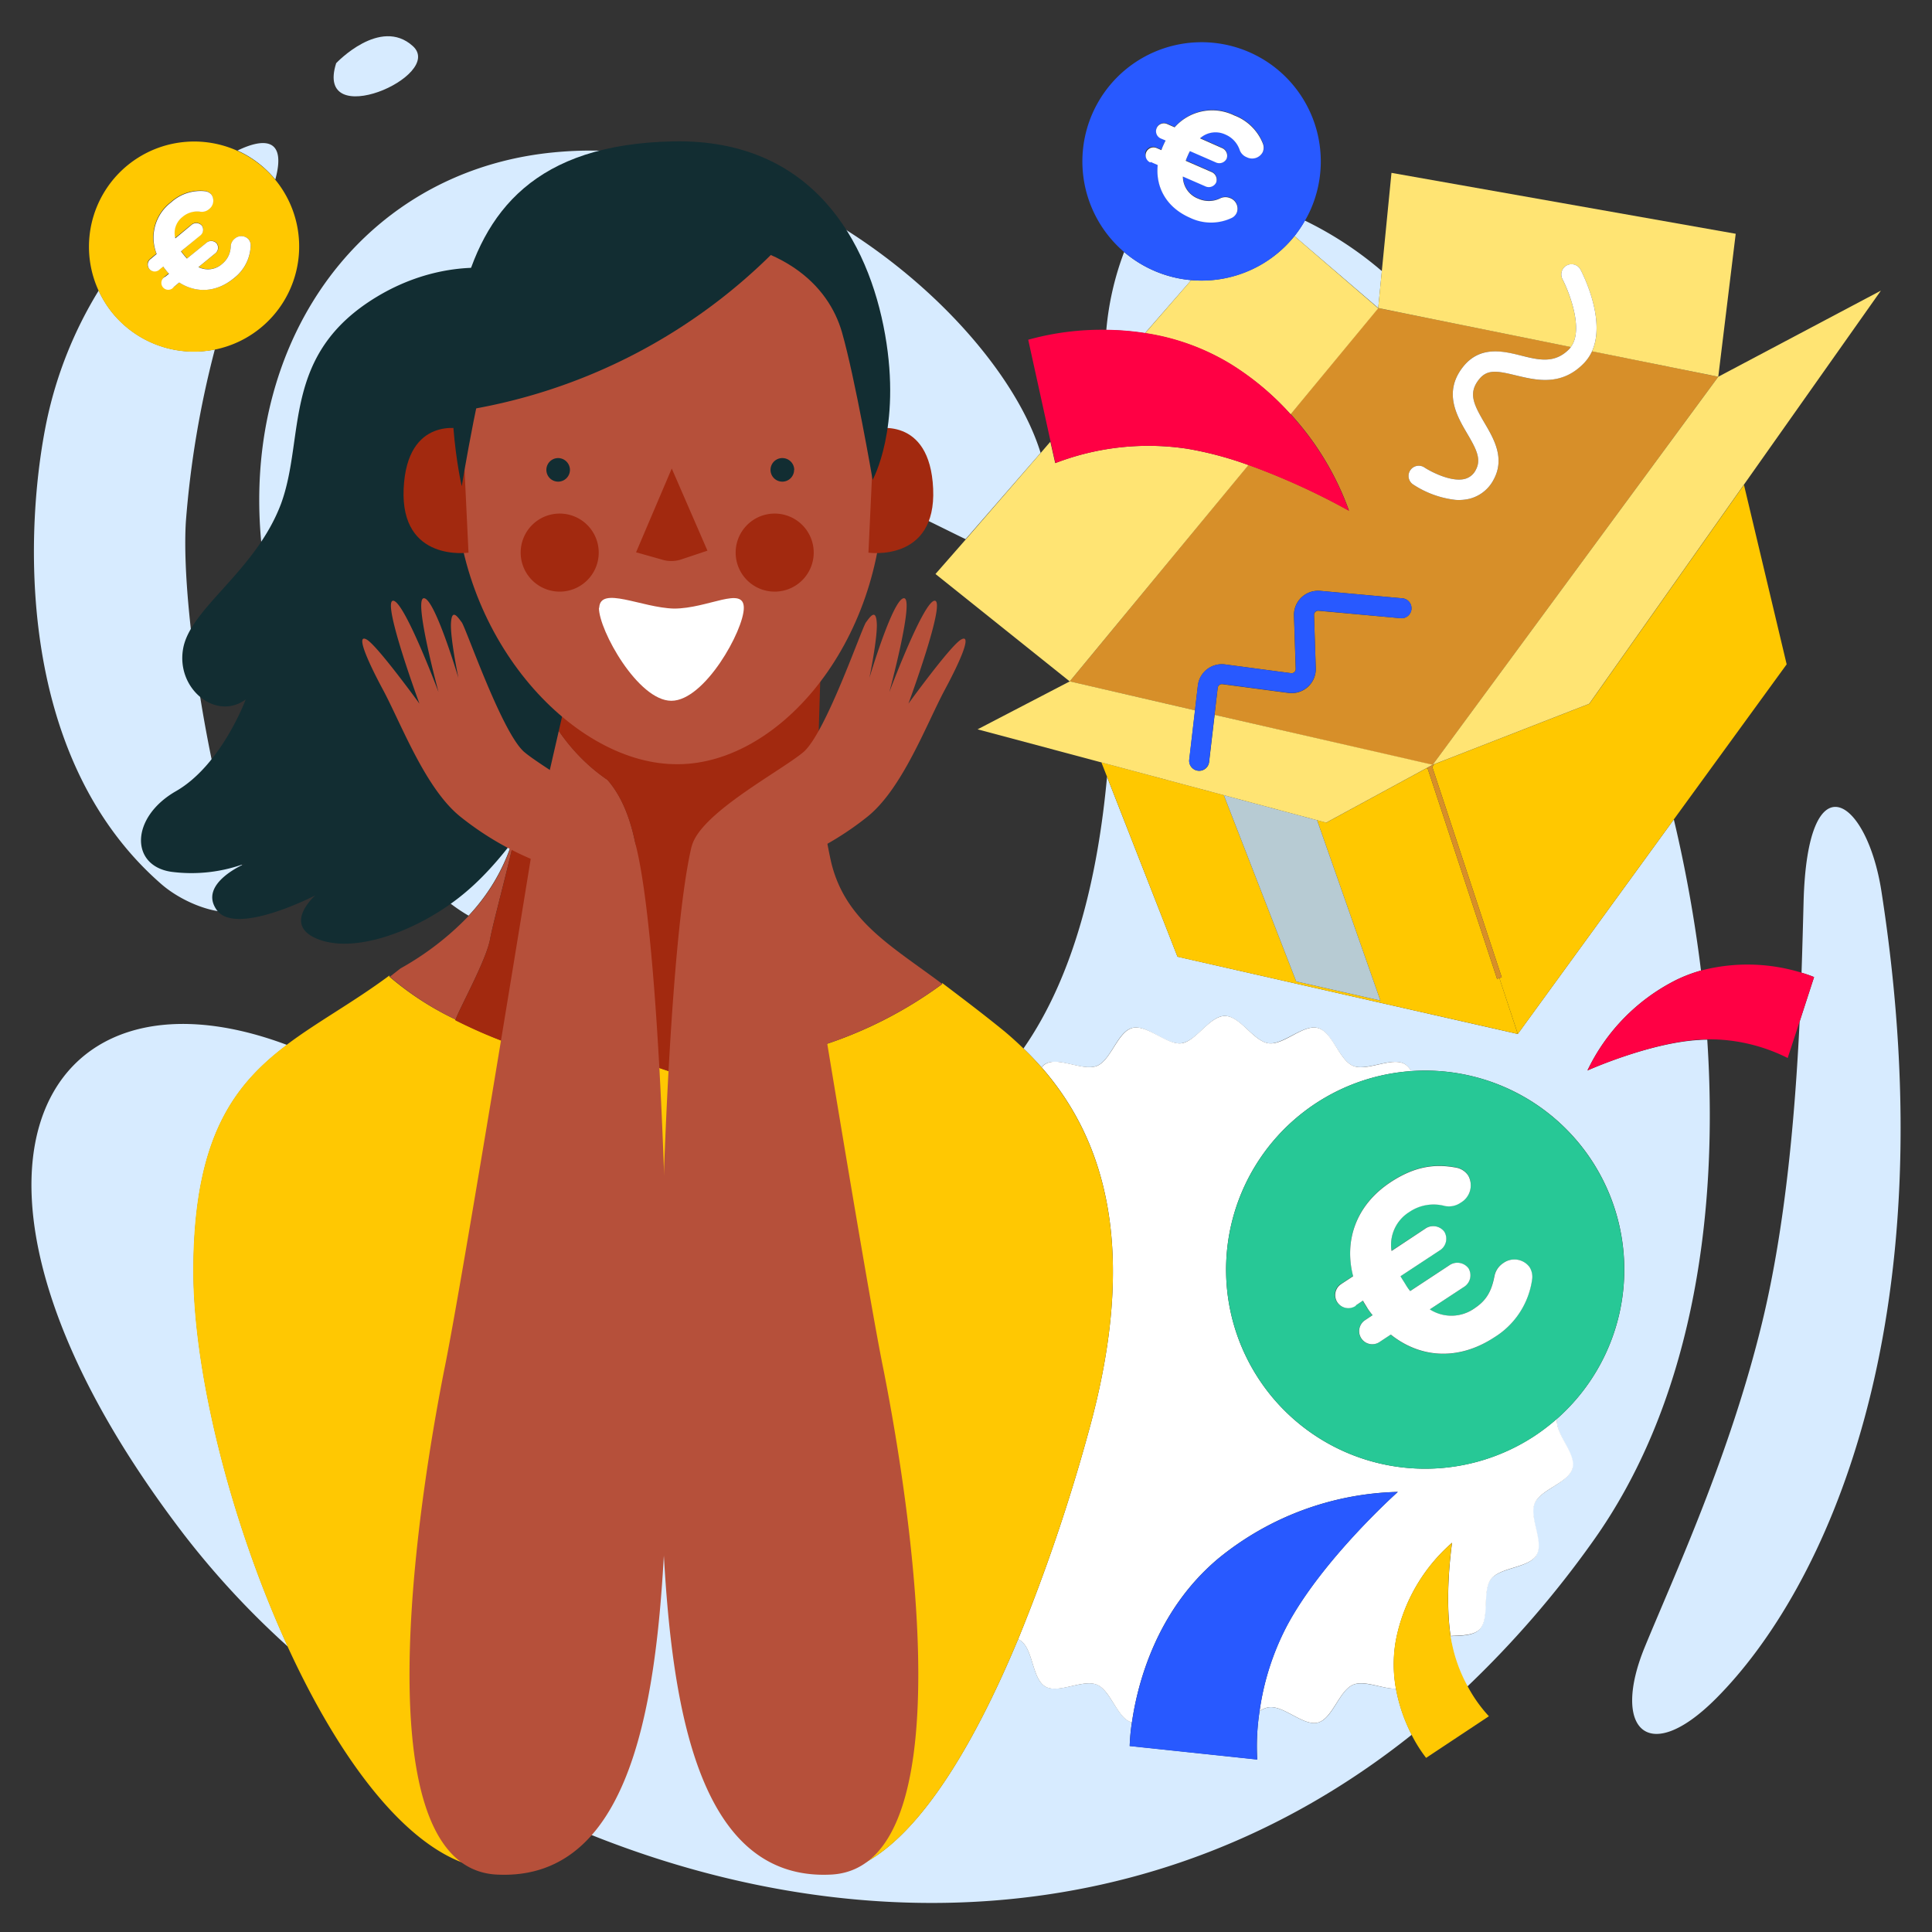 <?xml version="1.0" encoding="UTF-8"?>
<svg xmlns="http://www.w3.org/2000/svg" id="Calque_1" data-name="Calque 1" viewBox="0 0 400 400">
  <rect x="0" y="0" width="400" height="400" fill="#333333" stroke="none"/>
  <defs>
    <style>.cls-1{fill:none;}.cls-2{fill:#d7ebff;}.cls-3{fill:#fff;}.cls-4{fill:#d78f29;}.cls-5{fill:#ffc800;}.cls-6{fill:#b7cbd3;}.cls-7{fill:#ffe473;}.cls-8{fill:#f04;}.cls-9{fill:#2859ff;}.cls-10{fill:#ffc802;}.cls-11{fill:#b6503a;}.cls-12{fill:#a2290f;}.cls-13{fill:#27c896;}.cls-14{fill:#122d32;}</style>
  </defs>
  <title>400x400-DEM</title>
  <path class="cls-1" d="M202.4,151l19.07-9.88-27.79-22.24,6.28-7.21c-9.53-4.58-23.7-12.43-44.14-16.67-12.92-2.68-27.92,3.87-35.51,20.83l49.93,11.42-.91,29.88a121,121,0,0,0,2.75,21.41c2.91,12.16,12.47,17.32,22.91,25.17l.12-.08c3.95,2.92,8.24,6.18,12.88,10,1.34,1.12,2.64,2.29,3.91,3.53,10.6-15.21,15.41-35.76,17.3-56.25l-1.17-3Z"></path>
  <polygon class="cls-1" points="230.2 130.51 230.2 130.51 221.47 141.08 221.48 141.08 221.47 141.08 230.2 130.51"></polygon>
  <polygon class="cls-1" points="325.23 71.84 296.31 65.99 296.31 65.99 325.23 71.84 325.23 71.84"></polygon>
  <path class="cls-2" d="M246.63,58a24.73,24.73,0,0,1-13.89-5.82,60.24,60.24,0,0,0-3.69,16.15,56,56,0,0,1,8,.66Z"></path>
  <path class="cls-2" d="M280.16,348.81c-2.89,1.19-4.23,7-7.27,7.83s-7.05-3.58-10.21-3.16a4.52,4.52,0,0,0-1.9.8,47.7,47.7,0,0,0-.48,10l-26.41-2.8a40.34,40.34,0,0,1,.46-4.87c-3-.83-4.39-6.64-7.24-7.82s-8,1.93-10.69.38-2.5-7.53-5-9.43a3.06,3.06,0,0,0-.63-.37c-11.22,26.92-24.73,47.05-38.71,48.55-20.8,2.23-26.64-75.77-26.64-75.77l-11.51.52s1.76,46.69-14.27,66.1c53.58,22.33,118.6,23.45,172.63-19.61a34.34,34.34,0,0,1-3.26-9.54C286.25,349.7,282.51,347.85,280.16,348.81Z"></path>
  <path class="cls-2" d="M40.09,261.66c.33-26.2,8.3-37,19.35-45.31C7.77,196.94-17.93,244.52,38.05,317.66a175.79,175.79,0,0,0,21.56,23.26C47.62,314.75,39.75,283.08,40.09,261.66Z"></path>
  <path class="cls-2" d="M328.66,221.63a40.47,40.47,0,0,1,18.4-18.75,30.49,30.49,0,0,1,5.11-1.94,286.85,286.85,0,0,0-5.62-31.29l-32.31,44.42-3.81-11.57h0l3.81,11.57-70.45-16L229.2,160.83c-1.89,20.49-6.7,41-17.3,56.25,1.28,1.23,2.52,2.52,3.72,3.89a3.21,3.21,0,0,1,.8-.68c2.71-1.58,7.77,1.57,10.69.38s4.22-7,7.26-7.83,7.06,3.58,10.21,3.16,5.87-5.66,9-5.66,6,5.27,9.05,5.66,7.21-4,10.21-3.16,4.41,6.64,7.27,7.83,8-1.93,10.68-.38a3.8,3.8,0,0,1,1.36,1.47,41.2,41.2,0,0,1,30.19,72s0,0,0,.07c-.41,3.16,4,7.2,3.16,10.21s-6.64,4.41-7.83,7.26,1.93,8,.39,10.69-7.54,2.5-9.44,5-.18,8.19-2.38,10.42c-1.26,1.26-3.66,1.24-6,1.34.1.67.22,1.32.35,2a31.21,31.21,0,0,0,3.17,8.46,207.19,207.19,0,0,0,26-30.05c19.76-27.66,26.25-65.28,23.71-103.9-.55,0-1.11,0-1.67.06C341.47,215.88,328.66,221.63,328.66,221.63Z"></path>
  <polygon class="cls-2" points="258.48 96.29 258.48 96.29 230.2 130.51 230.2 130.51 258.48 96.29"></polygon>
  <path class="cls-2" d="M285.35,63.77,267.21,85.72h0l18.14-21.95,11,2.22h0l-11-2.22.75-7.64a74,74,0,0,0-15.94-10.46A24.86,24.86,0,0,1,268,48.88Z"></path>
  <path class="cls-2" d="M389.54,184.6c-3-19.45-15.35-27.87-16.13,2.21-.11,4.24-.24,9.17-.42,14.58a26.92,26.92,0,0,1,2.6.9l-3,9.24c-.93,19.15-2.89,42.12-7.72,62.11-6.68,27.64-18.09,52.16-24.36,67.42-6.87,16.77.58,24.8,14.75,10.62C377.67,329.23,403.53,274.69,389.54,184.6Z"></path>
  <path class="cls-2" d="M57,37.17c2.31-8.44-2.14-8.76-7.83-6A21.76,21.76,0,0,1,57,37.17Z"></path>
  <path class="cls-2" d="M33.35,183c8,7,24.29,9.82,16.82-3.82-5.07-9.28-12.88-51.5-11.69-71.15a201.14,201.14,0,0,1,6-35.68,21.78,21.78,0,0,1-21.17-7.55,21.53,21.53,0,0,1-2.88-4.64A84.88,84.88,0,0,0,9.68,87.1C5.23,108.43,2.71,156.25,33.35,183Z"></path>
  <path class="cls-2" d="M85.47,9.54C78.69,3.4,69.6,13.08,69.6,13.08,65,27.5,92.25,15.68,85.47,9.54Z"></path>
  <path class="cls-2" d="M107.8,133.32h0a79,79,0,0,1-2.37-20.92l14.84,3.39c7.59-17,22.59-23.51,35.51-20.83,20.44,4.24,34.61,12.09,44.14,16.67l15.53-17.86c-8.42-27.3-53.09-66.93-100.93-62.21C56.1,37.32,29,111.2,82.32,176.18c5.15,6.28,10.16,10.79,14.7,13.4C111.48,174,108.77,155.22,107.8,133.32Z"></path>
  <path class="cls-3" d="M225.35,296.54a374,374,0,0,1-14.56,42.85,3.06,3.06,0,0,1,.63.37c2.5,1.9,2.29,7.85,5,9.43s7.77-1.61,10.69-.38,4.19,7,7.24,7.82c1.11-7.76,4.92-23.12,17.94-34a61,61,0,0,1,37.12-13.75s-15.8,14.08-23.08,27.94a54.21,54.21,0,0,0-5.55,17.45,4.52,4.52,0,0,1,1.9-.8c3.16-.42,7.21,4,10.21,3.16s4.38-6.64,7.27-7.83c2.35-1,6.09.89,8.87.83a28.14,28.14,0,0,1,0-10.12,35.78,35.78,0,0,1,11.61-20.1s-1.6,10.59-.31,19.29c2.3-.1,4.7-.08,6-1.34,2.2-2.23.47-7.91,2.38-10.42s7.86-2.29,9.44-5-1.61-7.77-.39-10.69,7-4.19,7.83-7.26S322,297,322.37,293.79c0,0,0-.05,0-.07a42.7,42.7,0,0,1-4.67,3.58,41.21,41.21,0,1,1-25.52-75.54,3.8,3.8,0,0,0-1.36-1.47c-2.7-1.55-7.76,1.6-10.68.38s-4.2-7-7.27-7.83-7.05,3.58-10.21,3.16-5.86-5.66-9.05-5.66-6,5.27-9,5.66-7.2-4-10.21-3.16-4.38,6.64-7.26,7.83-8-2-10.69-.38a3.21,3.21,0,0,0-.8.68C228.37,235.53,236.06,258.06,225.35,296.54Z"></path>
  <path class="cls-4" d="M313.85,77.72c-3.85-.94-5.94-1.33-7.65.85-2.26,2.86-1.09,5.17,1.16,9,1.91,3.24,4.28,7.27,1.9,11.69a7.77,7.77,0,0,1-5,4,9.63,9.63,0,0,1-2.88.24,20,20,0,0,1-8.81-3.2,2.11,2.11,0,1,1,2.34-3.52c1.26.84,5.5,3.08,8.34,2.38a3.52,3.52,0,0,0,2.31-1.9c1.19-2.21.09-4.3-1.82-7.54-2.1-3.58-5-8.49-.84-13.76,3.47-4.43,8.18-3.27,12-2.35s7,1.73,10-1.35c.12-.13.22-.28.33-.42L296.31,66l-11-2.22L267.21,85.72a59.25,59.25,0,0,1,12.09,20,143.71,143.71,0,0,0-20.82-9.48L230.2,130.51l-8.73,10.57h0l25.94,6,.6-5.14a5,5,0,0,1,5.63-4.38l13.64,1.81a.85.85,0,0,0,.7-.22.86.86,0,0,0,.28-.67l-.36-11a5,5,0,0,1,5.45-5.15l17,1.54a2.06,2.06,0,0,1,1.87,2.25,1.72,1.72,0,0,1-.11.5A2.06,2.06,0,0,1,290,128l-17-1.54a.84.84,0,0,0-.67.23.85.85,0,0,0-.27.66l.36,11a5,5,0,0,1-5.66,5.12l-13.65-1.81a.88.88,0,0,0-1,.76l-.65,5.59,45.15,10.38L355.75,78h0l-26.14-5.29a8.94,8.94,0,0,1-1.68,2.47C323.25,80,318,78.74,313.85,77.72Z"></path>
  <polygon class="cls-5" points="295.58 159.11 295.34 159.05 274.59 170.32 272.69 169.81 285.79 207.15 268.37 203.2 253.38 164.63 228.03 157.84 229.2 160.82 243.79 198.09 314.24 214.07 310.43 202.5 309.95 202.66 295.58 159.11"></polygon>
  <polygon class="cls-5" points="329.06 145.71 296.96 158.22 296.54 158.79 310.92 202.34 310.43 202.5 314.25 214.07 346.55 169.65 369.91 137.54 361.07 100.38 329.06 145.71"></polygon>
  <polygon class="cls-6" points="285.79 207.15 272.69 169.81 253.38 164.63 268.37 203.2 285.79 207.15"></polygon>
  <polygon class="cls-4" points="296.54 158.79 296.96 158.22 296.63 158.35 296.63 158.35 295.34 159.05 295.58 159.11 309.95 202.66 310.43 202.5 310.43 202.5 310.92 202.34 296.54 158.79"></polygon>
  <path class="cls-7" d="M193.68,118.84l27.79,22.24L202.4,151,228,157.84l25.35,6.79,19.31,5.18,1.9.51,20.75-11.27,1.29-.7h0l.33-.13,32.1-12.51,32-45.33,28.39-40.21L355.75,78h0l-59.12,80.33L251.48,148l-1.15,9.83a2.07,2.07,0,0,1-4.11-.48l1.2-10.28-25.94-6h0l8.73-10.57,28.28-34.22A73,73,0,0,0,246,92.94a53.67,53.67,0,0,0-27.53,2.94l-1-4.43-2,2.32L200,111.63Z"></path>
  <path class="cls-7" d="M268,48.88A24.73,24.73,0,0,1,246.63,58l-9.56,11a47.63,47.63,0,0,1,17.81,6.46,56.89,56.89,0,0,1,12.33,10.32l18.14-21.95Z"></path>
  <path class="cls-7" d="M296.31,66l28.92,5.85c2.68-3.57-.3-11.27-1.74-14.05a2.11,2.11,0,1,1,3.75-1.95c.61,1.17,5.27,10.48,2.37,16.89L355.75,78l3.61-29.6L288.09,35.79l-2,20.34-.75,7.64Z"></path>
  <path class="cls-3" d="M327.24,55.84a2.11,2.11,0,1,0-3.75,1.95c1.44,2.78,4.42,10.48,1.74,14.05h0c-.11.14-.21.29-.33.42-3,3.08-6.27,2.28-10,1.35s-8.5-2.08-12,2.35c-4.15,5.27-1.26,10.18.84,13.76,1.91,3.24,3,5.33,1.82,7.54a3.52,3.52,0,0,1-2.31,1.9c-2.84.7-7.08-1.54-8.34-2.38a2.11,2.11,0,1,0-2.34,3.52,20,20,0,0,0,8.81,3.2,9.63,9.63,0,0,0,2.88-.24,7.77,7.77,0,0,0,5-4c2.38-4.42,0-8.45-1.9-11.69-2.25-3.84-3.42-6.15-1.16-9,1.71-2.18,3.8-1.79,7.65-.85,4.18,1,9.4,2.3,14.08-2.52a8.94,8.94,0,0,0,1.68-2.47h0C332.51,66.32,327.85,57,327.24,55.84Z"></path>
  <path class="cls-8" d="M246,92.94a73,73,0,0,1,12.47,3.35h0a143.71,143.71,0,0,1,20.82,9.48,59.25,59.25,0,0,0-12.09-20h0A56.89,56.89,0,0,0,254.88,75.4a47.63,47.63,0,0,0-17.81-6.46,56,56,0,0,0-8-.66,56.76,56.76,0,0,0-16.19,2.06l4.64,21.11,1,4.43A53.67,53.67,0,0,1,246,92.94Z"></path>
  <path class="cls-9" d="M252.46,141.8a.82.82,0,0,1,.64-.18l13.65,1.81a5,5,0,0,0,5.66-5.12l-.36-11a.85.85,0,0,1,.27-.66.84.84,0,0,1,.67-.23L290,128a2.06,2.06,0,0,0,2.13-1.37,1.72,1.72,0,0,0,.11-.5,2.06,2.06,0,0,0-1.87-2.25l-17-1.54a5,5,0,0,0-5.45,5.15l.36,11a.86.86,0,0,1-.28.67.85.85,0,0,1-.7.22l-13.64-1.81A5,5,0,0,0,248,141.9l-.6,5.14-1.2,10.28a2.07,2.07,0,0,0,4.11.48l1.15-9.83.65-5.59A.82.82,0,0,1,252.46,141.8Z"></path>
  <path class="cls-10" d="M133.93,312.69l11.51-.52s5.84,78,26.64,75.77c14-1.5,27.49-21.63,38.71-48.55a374,374,0,0,0,14.56-42.85c10.71-38.48,3-61-9.73-75.57-1.2-1.37-2.44-2.66-3.72-3.89s-2.57-2.41-3.91-3.53c-4.64-3.78-8.93-7-12.88-10l-.12.08.11.09a86.71,86.71,0,0,1-31.69,14.61c.35,2.35.69,4.68,1,6.93-10.45.87-20.53-1.57-28.15-4.27q-3-.09-5.89-.34c-16.34.19-31.14-7-36.11-9.47,0,0,0-.09,0-.13a61.23,61.23,0,0,1-13.68-8.88l.11-.08-.11-.09c-7.52,5.58-14.87,9.53-21.21,14.31-11,8.31-19,19.11-19.35,45.31-.34,21.42,7.53,53.09,19.52,79.26s28.3,47,44.59,46.16c6.44-.34,11.49-3.48,15.46-8.29C135.69,359.38,133.93,312.69,133.93,312.69Z"></path>
  <path class="cls-11" d="M134.1,220.23l0,.29c-1.26.1-2.51.15-3.75.17q2.93.26,5.89.34C135.53,220.77,134.8,220.5,134.1,220.23Z"></path>
  <path class="cls-11" d="M172.08,178.5a121,121,0,0,1-2.75-21.41l-.27,8.87a88.54,88.54,0,0,1-13.18,2.14c1.52,3,2.32,7,2,12,.75,6.25,3.24,22.94,5.51,38.23a86.71,86.71,0,0,0,31.69-14.61l-.11-.09C184.55,195.82,175,190.66,172.08,178.5Z"></path>
  <path class="cls-11" d="M94.33,211.09c.7-2.13,6.32-12.24,7.13-16.6,1-5.56,7.17-26.4,7.17-34.27,0,0,11.51,21.2,19,15.14.54,4.55,2,14.66,3.65,25.72a15.23,15.23,0,0,0,.49-1.81c1-5.34,3-27.6-6-37.83-10.3-7-15.4-18.2-17.91-28.12h0c1,21.9,3.68,40.71-10.78,56.26a59.89,59.89,0,0,1-14.14,10.91c-.65.49-1.45,1.14-2.12,1.64l-.11.08A61.23,61.23,0,0,0,94.33,211.09Z"></path>
  <path class="cls-12" d="M157.9,180.14c.3-5.09-.5-9-2-12A88.54,88.54,0,0,0,169.06,166l.27-8.87.91-29.88-49.93-11.42-14.84-3.39a79,79,0,0,0,2.37,20.92c2.51,9.92,7.61,21.11,17.91,28.12,9,10.23,7,32.49,6,37.83a15.23,15.23,0,0,1-.49,1.81c-1.64-11.06-3.11-21.17-3.65-25.72-7.47,6.06-19-15.14-19-15.14,0,7.87-6.14,28.71-7.17,34.27-.81,4.36-6.43,14.47-7.13,16.6,0,0,0,.1,0,.13,5,2.49,19.77,9.66,36.11,9.47,1.24,0,2.49-.07,3.75-.17l0-.29c.7.27,1.43.54,2.18.8,7.62,2.7,17.7,5.14,28.15,4.27-.33-2.25-.67-4.58-1-6.93C161.14,203.08,158.65,186.39,157.9,180.14Z"></path>
  <path class="cls-9" d="M246.63,58a24.58,24.58,0,0,0,23.53-12.28,24.25,24.25,0,0,0,1.24-2.44,24.68,24.68,0,1,0-38.66,8.9A24.73,24.73,0,0,0,246.63,58ZM237.2,31.33a1.71,1.71,0,0,1,2.29-.76l1,.43c.1-.32.23-.62.36-.93s.33-.74.51-1.06l-1-.42a1.62,1.62,0,1,1,1.29-3l1.58.69a10.37,10.37,0,0,1,12.33-2.46,10.26,10.26,0,0,1,5.91,5.77,2.33,2.33,0,0,1,0,1.81,2.47,2.47,0,0,1-3.32,1.07,2.55,2.55,0,0,1-1.43-1.42,5.31,5.31,0,0,0-3-3.28,4.78,4.78,0,0,0-5.24.79l4.52,2a1.73,1.73,0,0,1,1,2.2,1.7,1.7,0,0,1-2.3.76l-5.3-2.31c-.18.32-.34.69-.49,1a10,10,0,0,0-.39,1l5.3,2.31a1.72,1.72,0,0,1,1,2.2,1.7,1.7,0,0,1-2.3.75l-4.59-2a4.93,4.93,0,0,0,3.22,4.6,5.32,5.32,0,0,0,4.59-.12,2.51,2.51,0,0,1,2,0,2.32,2.32,0,0,1,1.35,3,2.19,2.19,0,0,1-1,1.07,10,10,0,0,1-8.65,0c-5-2.16-7.18-6.37-6.72-10.93l-1.48-.65A1.7,1.7,0,0,1,237.2,31.33Z"></path>
  <path class="cls-3" d="M238.21,33.52l1.48.65c-.46,4.56,1.76,8.77,6.72,10.93a10,10,0,0,0,8.65,0,2.19,2.19,0,0,0,1-1.07,2.32,2.32,0,0,0-1.35-3,2.51,2.51,0,0,0-2,0,5.32,5.32,0,0,1-4.59.12,4.93,4.93,0,0,1-3.22-4.6l4.59,2a1.7,1.7,0,0,0,2.3-.75,1.72,1.72,0,0,0-1-2.2l-5.3-2.31a10,10,0,0,1,.39-1c.15-.34.31-.71.49-1l5.3,2.31a1.7,1.7,0,0,0,2.3-.76,1.73,1.73,0,0,0-1-2.2l-4.52-2a4.78,4.78,0,0,1,5.24-.79,5.31,5.31,0,0,1,3,3.28,2.55,2.55,0,0,0,1.43,1.42,2.47,2.47,0,0,0,3.32-1.07,2.33,2.33,0,0,0,0-1.81,10.26,10.26,0,0,0-5.91-5.77,10.37,10.37,0,0,0-12.33,2.46l-1.58-.69a1.62,1.62,0,1,0-1.29,3l1,.42c-.18.32-.36.73-.51,1.06s-.26.61-.36.93l-1-.43a1.62,1.62,0,1,0-1.28,3Z"></path>
  <path class="cls-13" d="M260.63,285.51a41.22,41.22,0,0,0,57.09,11.79,42.7,42.7,0,0,0,4.67-3.58,41.21,41.21,0,1,0-61.76-8.21Zm17.1-19.74,2.42-1.59c-1.87-7.2.44-14.65,7.79-19.49,5.14-3.38,9.3-3.77,13.49-3a3.83,3.83,0,0,1,2.54,1.63,4.14,4.14,0,0,1-1.53,5.62,4.29,4.29,0,0,1-3.29.7,8.92,8.92,0,0,0-7.36,1.24,8,8,0,0,0-3.68,8.07l6.89-4.53a2.87,2.87,0,0,1,4,.59,2.84,2.84,0,0,1-1,3.91l-8.07,5.31c.29.54.66,1.1,1,1.62s.68,1,1,1.45L300,262a2.89,2.89,0,0,1,4,.59,2.84,2.84,0,0,1-1,3.91l-7,4.6a8.27,8.27,0,0,0,9.37-.3c2.47-1.63,3.46-3.59,4-6.53a4.21,4.21,0,0,1,1.86-2.77,3.91,3.91,0,0,1,5.41.84,3.77,3.77,0,0,1,.56,2.42,16.81,16.81,0,0,1-7.85,12.13c-7.56,5-15.47,4.23-21.43-.57l-2.26,1.49a2.71,2.71,0,1,1-3-4.51l1.49-1a12.58,12.58,0,0,1-1-1.34c-.34-.52-.74-1.13-1-1.67l-1.49,1a2.71,2.71,0,1,1-3-4.51Z"></path>
  <path class="cls-3" d="M280.69,270.28l1.49-1c.29.54.69,1.15,1,1.67a12.58,12.58,0,0,0,1,1.34l-1.49,1a2.71,2.71,0,1,0,3,4.51l2.26-1.49c6,4.8,13.87,5.53,21.43.57a16.81,16.81,0,0,0,7.85-12.13,3.77,3.77,0,0,0-.56-2.42,3.91,3.91,0,0,0-5.41-.84,4.21,4.21,0,0,0-1.86,2.77c-.57,2.94-1.56,4.9-4,6.53a8.27,8.27,0,0,1-9.37.3l7-4.6a2.84,2.84,0,0,0,1-3.91,2.89,2.89,0,0,0-4-.59l-8.07,5.31c-.35-.43-.66-.89-1-1.45s-.7-1.08-1-1.62l8.07-5.31a2.84,2.84,0,0,0,1-3.91,2.87,2.87,0,0,0-4-.59L288.11,259a8,8,0,0,1,3.68-8.07,8.92,8.92,0,0,1,7.36-1.24,4.29,4.29,0,0,0,3.29-.7,4.14,4.14,0,0,0,1.53-5.62,3.83,3.83,0,0,0-2.54-1.63c-4.19-.77-8.35-.38-13.49,3-7.35,4.84-9.66,12.29-7.79,19.49l-2.42,1.59a2.71,2.71,0,1,0,3,4.51Z"></path>
  <path class="cls-8" d="M373,201.39a38,38,0,0,0-20.82-.45,30.49,30.49,0,0,0-5.11,1.94,40.47,40.47,0,0,0-18.4,18.75s12.81-5.75,23.18-6.39c.56,0,1.12-.05,1.67-.06a36.17,36.17,0,0,1,16.6,3.87l2.46-7.52,3-9.24A26.92,26.92,0,0,0,373,201.39Z"></path>
  <path class="cls-9" d="M289.41,308.89a61,61,0,0,0-37.12,13.75c-13,10.87-16.83,26.23-17.94,34a40.34,40.34,0,0,0-.46,4.87l26.41,2.8a47.7,47.7,0,0,1,.48-10,54.21,54.21,0,0,1,5.55-17.45C273.61,323,289.41,308.89,289.41,308.89Z"></path>
  <path class="cls-10" d="M300.31,338.71c-1.29-8.7.31-19.29.31-19.29A35.78,35.78,0,0,0,289,339.52a28.14,28.14,0,0,0,0,10.12,34.34,34.34,0,0,0,3.26,9.54,29.87,29.87,0,0,0,3,4.77l13-8.62a29.55,29.55,0,0,1-4.4-6.2,31.21,31.21,0,0,1-3.17-8.46C300.53,340,300.41,339.38,300.31,338.71Z"></path>
  <path class="cls-5" d="M44.48,72.38A21.78,21.78,0,0,0,57,37.22l0,0a21.78,21.78,0,0,0-36.57,23,21.53,21.53,0,0,0,2.88,4.64A21.78,21.78,0,0,0,44.48,72.38Zm7-22.82a2,2,0,0,1,.42,1.24,8.88,8.88,0,0,1-3.46,6.81c-3.7,3-7.9,3.08-11.3.88L36,59.4a1.43,1.43,0,1,1-1.8-2.21l.73-.6c-.21-.2-.39-.43-.58-.65s-.45-.55-.63-.82l-.73.59a1.43,1.43,0,1,1-1.8-2.2l1.18-1a9.16,9.16,0,0,1,3-10.68,9.05,9.05,0,0,1,6.92-2.32,2.05,2.05,0,0,1,1.43.72,2.19,2.19,0,0,1-.5,3,2.29,2.29,0,0,1-1.69.55,4.66,4.66,0,0,0-3.8,1.06,4.23,4.23,0,0,0-1.49,4.44l3.37-2.76a1.53,1.53,0,0,1,2.14.09,1.5,1.5,0,0,1-.33,2.11L37.53,52a9.24,9.24,0,0,0,.61.79,7.68,7.68,0,0,0,.62.71l4-3.24a1.52,1.52,0,0,1,2.13.1,1.49,1.49,0,0,1-.33,2.11l-3.42,2.8A4.39,4.39,0,0,0,46,54.63,4.73,4.73,0,0,0,47.76,51a2.16,2.16,0,0,1,.83-1.55A2.05,2.05,0,0,1,51.48,49.56Z"></path>
  <path class="cls-3" d="M47.76,51A4.73,4.73,0,0,1,46,54.63a4.39,4.39,0,0,1-4.91.67l3.42-2.8a1.49,1.49,0,0,0,.33-2.11,1.52,1.52,0,0,0-2.13-.1l-4,3.24a7.68,7.68,0,0,1-.62-.71,9.24,9.24,0,0,1-.61-.79l3.95-3.24a1.5,1.5,0,0,0,.33-2.11,1.53,1.53,0,0,0-2.14-.09L36.3,49.35a4.23,4.23,0,0,1,1.49-4.44,4.66,4.66,0,0,1,3.8-1.06,2.29,2.29,0,0,0,1.69-.55,2.19,2.19,0,0,0,.5-3,2.05,2.05,0,0,0-1.43-.72,9.05,9.05,0,0,0-6.92,2.32,9.16,9.16,0,0,0-3,10.68l-1.18,1a1.43,1.43,0,1,0,1.8,2.2l.73-.59c.18.27.43.57.63.82s.37.45.58.65l-.73.6A1.43,1.43,0,1,0,36,59.4l1.11-.91c3.4,2.2,7.6,2.15,11.3-.88A8.88,8.88,0,0,0,51.9,50.8a2,2,0,0,0-.42-1.24,2.05,2.05,0,0,0-2.89-.14A2.16,2.16,0,0,0,47.76,51Z"></path>
  <path class="cls-14" d="M132.06,80.06c-8.32-24.75-34.09-30.63-54-18.64S63.26,90.36,58.2,104.26c-5.25,14-18.76,21.59-20.28,30s6.87,15.05,12.95,10.55c0,0-5,13.58-14.45,19s-9.5,15.45-.93,16.69A32.06,32.06,0,0,0,51,178.69s-10.19,4.18-6.08,9.78c4,5.39,20.37-3.1,20.37-3.1s-7.21,6.29.89,9.2,21.53-2.4,30.4-10c9.06-7.68,16.07-20,16.07-20Z"></path>
  <path class="cls-11" d="M182.9,101c0,32.47-22.17,57.9-43.48,57.21-21.31-.51-45.19-26.63-45.19-58.93s14.6-58.93,45.19-58.41c33,.51,43.48,27.66,43.48,60.13"></path>
  <path class="cls-3" d="M124,125.85c0,4.64,8.1,19.24,15,19.24s15-14.61,15-19.24-7.41.15-14.46.15c-6.7-.17-15.31-4.79-15.48-.15"></path>
  <path class="cls-14" d="M118,97.28a2.44,2.44,0,1,1-2.44-2.44A2.46,2.46,0,0,1,118,97.28"></path>
  <path class="cls-14" d="M164.41,97.28A2.44,2.44,0,1,1,162,94.84a2.46,2.46,0,0,1,2.44,2.44"></path>
  <path class="cls-12" d="M139.08,97l-7.39,17.35,5.5,1.55a6.52,6.52,0,0,0,3.61,0l5.67-1.89Z"></path>
  <path class="cls-12" d="M115.88,122.49a8.08,8.08,0,1,0-8.08-8.08,8.08,8.08,0,0,0,8.08,8.08"></path>
  <path class="cls-12" d="M160.39,122.49a8.08,8.08,0,1,0-8.08-8.08,8.08,8.08,0,0,0,8.08,8.08"></path>
  <path class="cls-12" d="M181,88.82s11.52-2.93,12.2,12.37-13.4,13.23-13.4,13.23Z"></path>
  <path class="cls-12" d="M95.77,88.82s-11.51-2.93-12.2,12.37S97,114.42,97,114.42Z"></path>
  <path class="cls-14" d="M95.6,100.67s4-24.4,7.39-33.5S115,49,138.57,49s33,10.3,35.74,19.75c2.75,9.62,6.36,30.59,6.36,30.59s6-10.66,2.58-30.07-15.13-40.55-43.82-40S100.07,43.8,95.6,61.84c-4.64,19.24,0,38.83,0,38.83"></path>
  <path class="cls-14" d="M164,48.2A116.79,116.79,0,0,1,93.9,85.31C93,78.51,96,71.87,99,65.69a27.34,27.34,0,0,1,4.28-7,23.48,23.48,0,0,1,7.22-4.82,84.88,84.88,0,0,1,47.42-7.61Z"></path>
  <path class="cls-11" d="M143.21,175.24c1.71-6.88,18.56-15.64,23.2-19.59,4.64-4.12,12-25.6,12.88-26.8s2.07-2.92,2.24.17S180,140.36,180,140.36s5-16.84,7.22-16.5c2.06.35-3.09,19.42-3.09,19.42s7.21-19.24,9.45-18.9-5.5,21.3-5.5,21.3,8.59-11.85,10.83-13.22.51,3.26-3.27,10.3-8.76,20.45-16,26.29A62.75,62.75,0,0,1,165,177.81S179.3,266,182.9,283.48c3.44,17.35,19.25,103.08-10.82,104.63S138.39,346.36,137,312.86s.86-115.29,6.19-137.62"></path>
  <path class="cls-11" d="M131.69,175.24c-1.72-6.88-18.56-15.64-23.2-19.59-4.64-4.12-12-25.6-12.89-26.8s-2.06-2.92-2.23.17,1.54,11.34,1.54,11.34-5-16.84-7.21-16.5c-2.07.35,3.09,19.42,3.09,19.42s-7.22-19.24-9.45-18.9,5.5,21.3,5.5,21.3S78.24,133.83,76,132.46s-.51,3.26,3.27,10.3,8.76,20.45,16,26.29a62.75,62.75,0,0,0,14.61,8.76S95.6,266,92,283.48c-3.43,17.35-19.24,103.08,10.83,104.63s33.68-41.75,35.06-75.25-.69-115.29-6.19-137.62"></path>
</svg>
